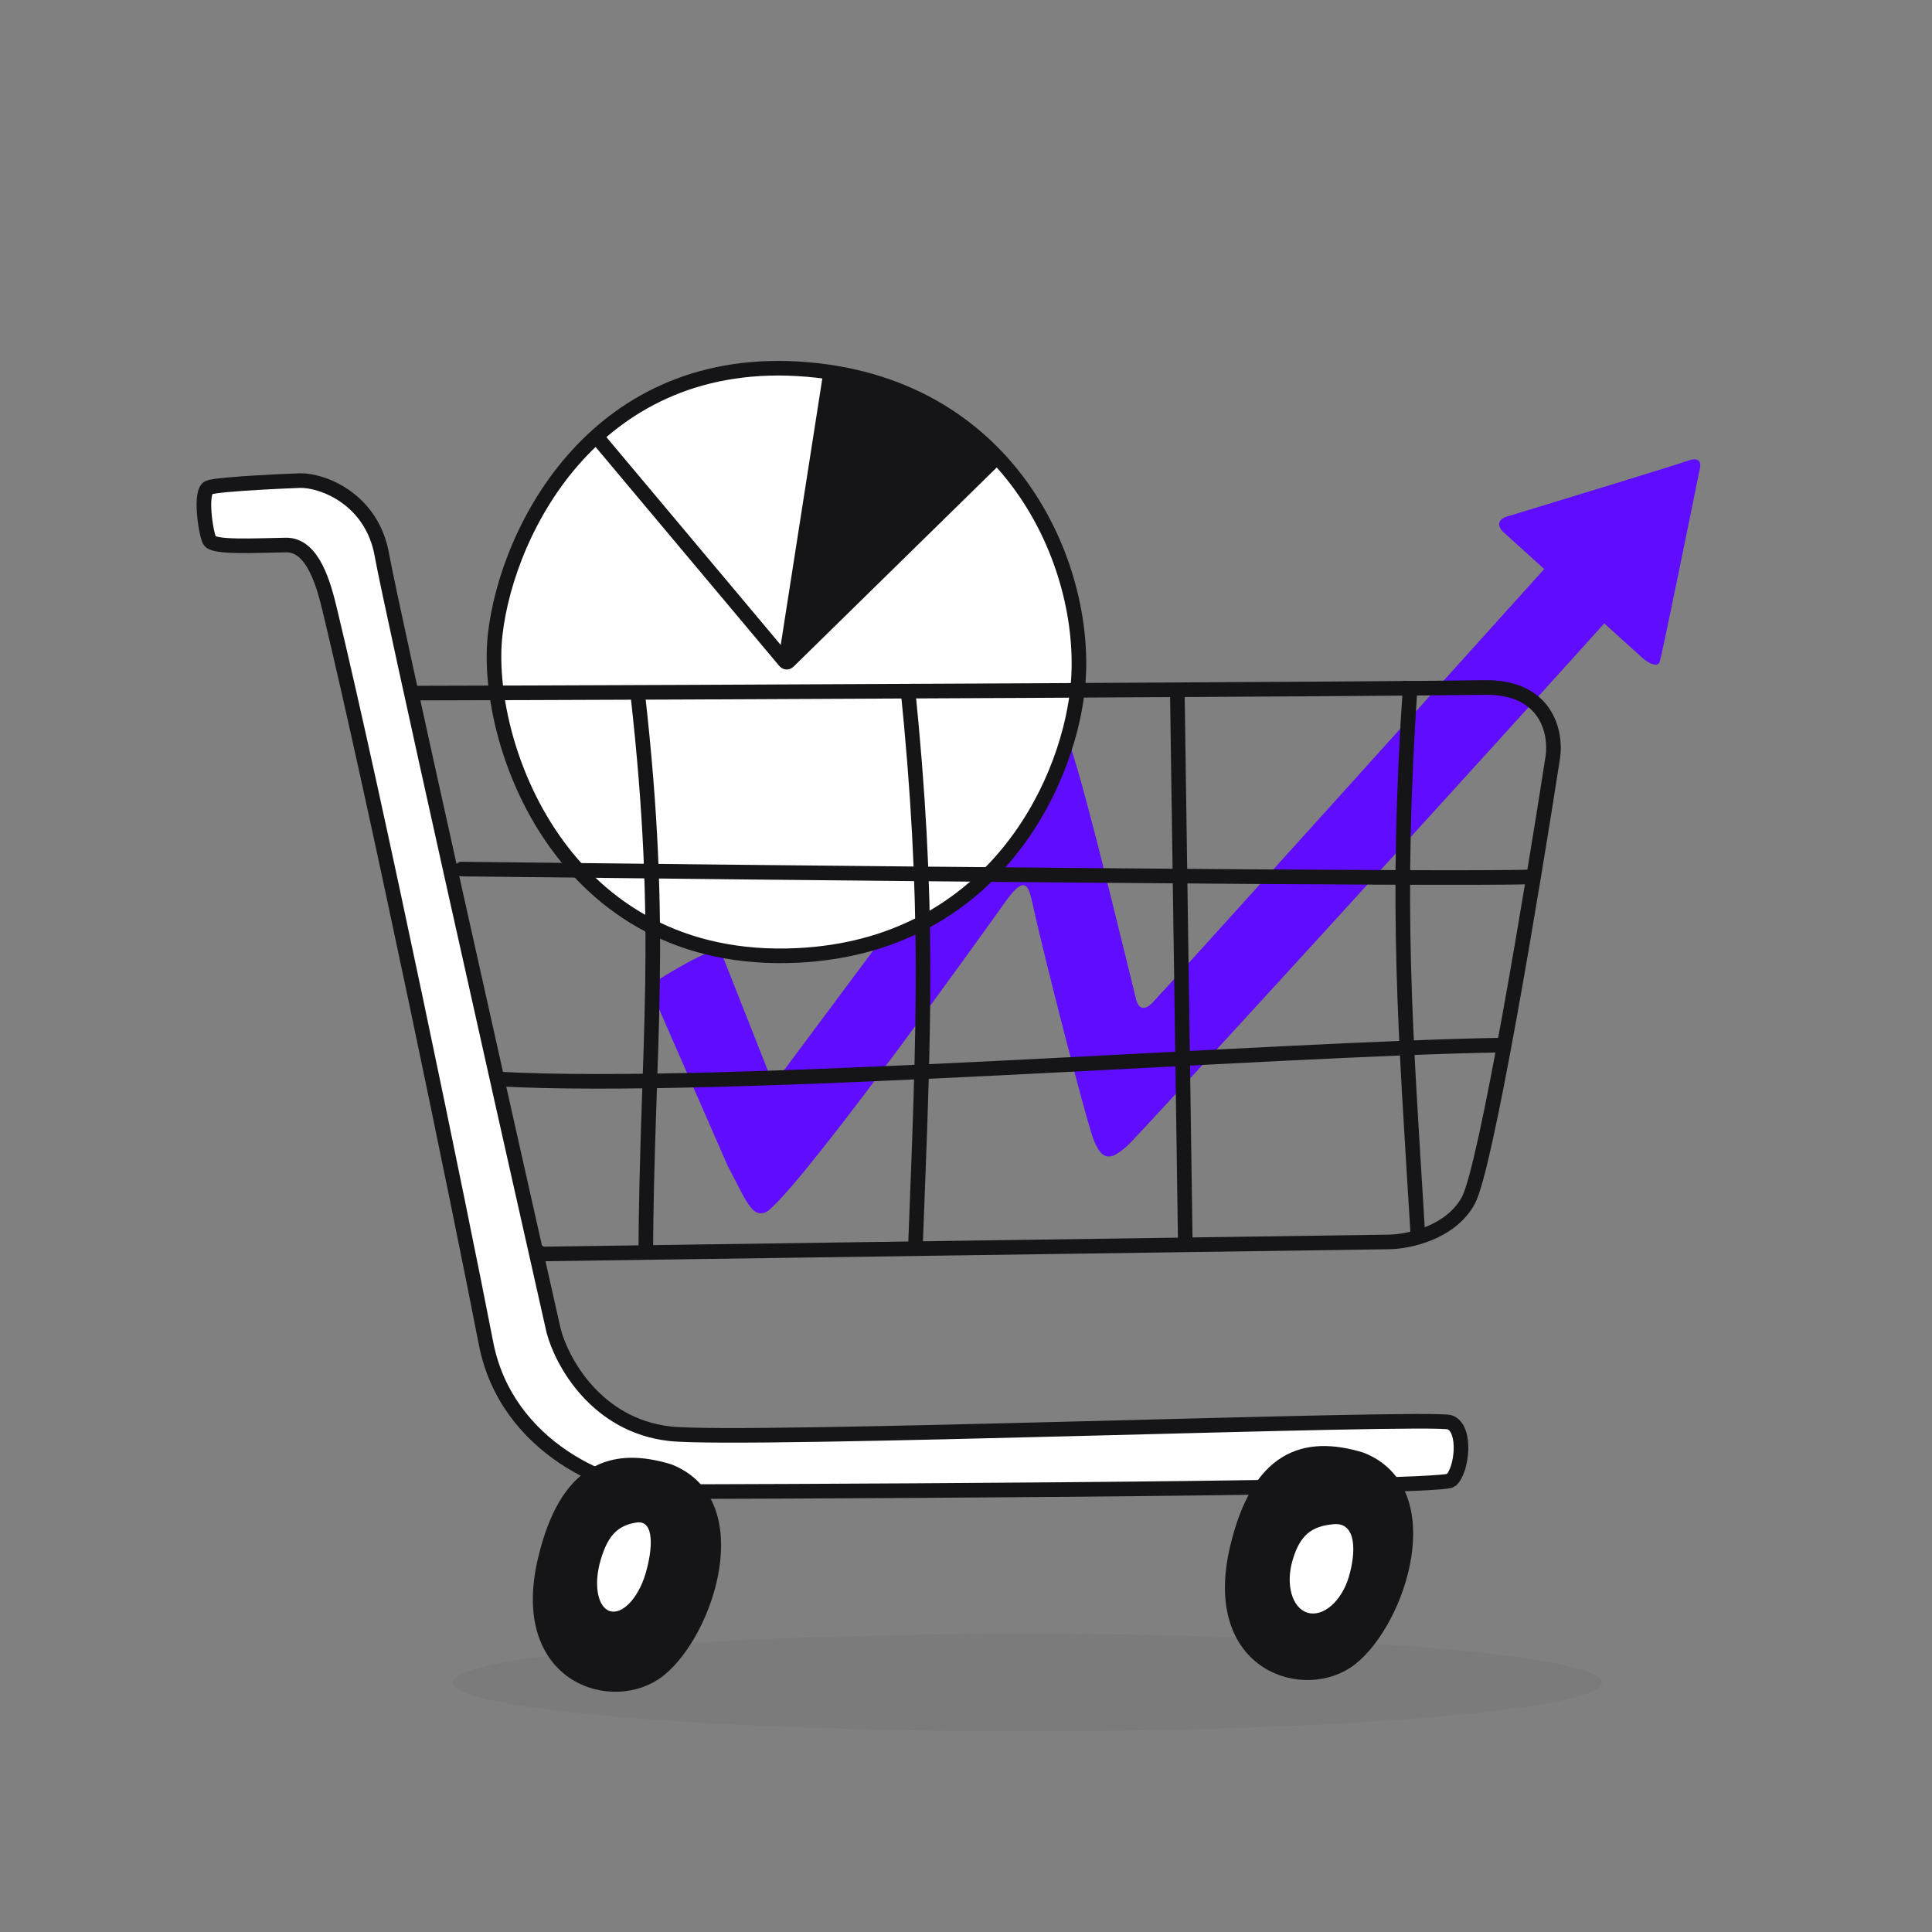 <?xml version="1.0" encoding="UTF-8"?> <svg xmlns="http://www.w3.org/2000/svg" width="172" height="172" viewBox="0 0 172 172" fill="none"><rect x="0" y="0" width="172" height="172" fill="#808080" stroke="none"/><g clip-path="url(#clip0_3967_28495)"><path d="M68.392 95.391L64.473 85.47C64.192 84.769 63.806 84.537 62.889 84.885C61.708 85.334 59.211 86.816 58.405 87.364C57.656 87.873 58.082 88.403 58.172 88.682L64.781 103.787C66.07 106.211 66.296 106.897 67.009 107.678C67.369 108.071 67.958 108.169 68.498 107.703C72.184 104.521 87.475 83.133 89.458 80.347C91.08 78.068 91.507 78.577 91.865 80.203C93.1 85.812 96.413 98.524 97.178 100.941C98.1 103.853 99.138 103.045 100.317 102.054C101.152 101.351 131.703 67.928 146.989 50.867L141.614 46.071C128.996 60.081 103.523 88.339 102.578 89.289C101.632 90.24 101.217 89.426 101.128 88.901C99.246 81.284 95.744 66.645 94.776 65.195C94.054 64.114 92.899 64.324 92.251 65.135C91.956 65.505 71.157 93.477 69.857 95.201C68.816 96.58 68.873 96.359 68.392 95.391Z" fill="#600DFF"></path><path d="M146.298 58.642L133.758 47.297C133 46.436 133.872 46.016 134.403 45.914C139.243 44.443 149.202 41.4 150.315 41.003C151.429 40.605 151.446 41.367 151.315 41.798C150.214 47.245 147.962 58.292 147.763 58.898C147.564 59.503 146.704 58.98 146.298 58.642Z" fill="#600DFF"></path><path d="M67.816 32.654L73.888 33.352L69.866 58.57L53.063 38.945L60.098 34.207L67.816 32.654Z" fill="white"></path><path d="M81.301 35.298L74.313 33.317L70.399 57.32L70.754 58.357L88.615 40.729L81.301 35.298Z" fill="#151417"></path><path d="M69.895 58.933L88.821 40.914C89.486 41.074 93.672 47.785 94.728 51.026C95.784 54.266 95.902 60.266 95.324 64.399C94.862 67.706 91.616 73.301 90.05 75.685C87.758 77.783 82.457 82.246 79.589 83.318C76.003 84.659 69.127 85.133 65.294 84.784C61.462 84.436 56.651 82.207 53.68 79.845C50.709 77.483 46.558 71.037 44.938 65.829C43.318 60.62 44.291 54.246 45.614 50.023C46.673 46.646 51.121 41.41 53.213 39.215L69.895 58.933Z" fill="white"></path><path d="M71.051 85.055C87.972 84.207 94.894 70.392 95.92 61.484C97.123 51.034 90.446 34.449 71.824 32.89C53.202 31.332 45.18 47.007 44.089 56.448C42.997 65.89 49.9 86.115 71.051 85.055Z" stroke="#151417" stroke-width="1.3"></path><path d="M73.917 33.366L69.959 58.736" stroke="#151417" stroke-width="1.3"></path><path d="M88.636 40.806L70.18 58.898C70.097 58.98 69.962 58.973 69.887 58.884L53.272 39.075" stroke="#151417" stroke-width="1.3"></path><path d="M123.686 110.565L48.484 111.637C44.141 111.638 39.486 78.068 35.878 61.708C62.293 61.654 126.147 61.328 132.086 61.205C137.752 61.087 138.555 65.288 138.247 67.382C136.395 79.345 132.295 103.994 130.718 106.882C129.14 109.77 125.372 110.541 123.686 110.565Z" stroke="#151417" stroke-width="1.3"></path><path d="M56.766 61.708C59.219 83.352 57.598 92.632 57.485 111.831" stroke="#151417" stroke-width="1.3"></path><path d="M80.785 60.943C82.78 80.384 82.254 91.307 81.505 110.788" stroke="#151417" stroke-width="1.3"></path><path d="M104.805 60.943L105.525 110.788" stroke="#151417" stroke-width="1.3"></path><path d="M125.577 60.651C124.186 80.894 125.141 91.893 126.251 110.287" stroke="#151417" stroke-width="1.3"></path><path d="M134.047 93.038C113.28 93.34 64.425 97.2 44.267 96.057" stroke="#151417" stroke-width="1.3"></path><path d="M41.1 77.372C70.199 77.705 129.948 78.31 136.155 78.068" stroke="#151417" stroke-width="1.3" stroke-linecap="round"></path><path d="M26.716 42.785C26.716 42.785 19.411 43.06 18.585 43.408C17.76 43.757 18.311 47.449 18.653 48.117C18.995 48.785 22.666 48.563 25.469 48.522C27.904 48.487 28.849 52.174 29.373 54.353C33.436 71.226 41.035 108.036 43.266 119.582C45.061 128.867 54.406 132.929 59.712 132.799C59.712 132.799 128.171 132.645 129.169 131.79C130.166 130.934 130.585 127.228 129.095 126.631C127.604 126.034 66.187 128.373 59.638 127.641C53.089 126.908 50.011 121.229 49.29 118.481C44.562 97.514 34.884 54.344 33.996 49.391C33.107 44.438 28.759 42.755 26.716 42.785Z" fill="white" stroke="#151417" stroke-width="1.3"></path><path d="M110.146 137.823C112.051 129.783 116.128 128.405 121.16 129.935C128.264 132.701 124.591 144.205 120.26 147.638C116.275 150.796 107.655 148.329 110.146 137.823Z" fill="#151417" stroke="#151417" stroke-width="1.3"></path><path d="M48.531 138.868C50.437 130.828 54.514 129.45 59.545 130.98C66.65 133.746 62.977 145.25 58.645 148.683C54.66 151.841 46.04 149.374 48.531 138.868Z" fill="#151417" stroke="#151417" stroke-width="1.3"></path><path d="M57.47 140.098C56.825 142.275 55.408 143.768 54.304 143.433C53.201 143.098 52.828 141.06 53.473 138.883C54.117 136.706 54.973 135.823 56.638 135.548C58.304 135.273 58.114 137.92 57.47 140.098Z" fill="white"></path><path d="M120.08 140.388C119.431 142.564 117.786 143.99 116.406 143.574C115.026 143.157 114.432 141.055 115.081 138.879C115.729 136.703 116.723 135.861 118.755 135.693C120.786 135.525 120.728 138.212 120.08 140.388Z" fill="white"></path><ellipse opacity="0.05" cx="91.453" cy="149.794" rx="51.167" ry="4.337" fill="#151417"></ellipse></g><defs><clipPath id="clip0_3967_28495"><rect width="172" height="172" fill="white"></rect></clipPath></defs></svg> 